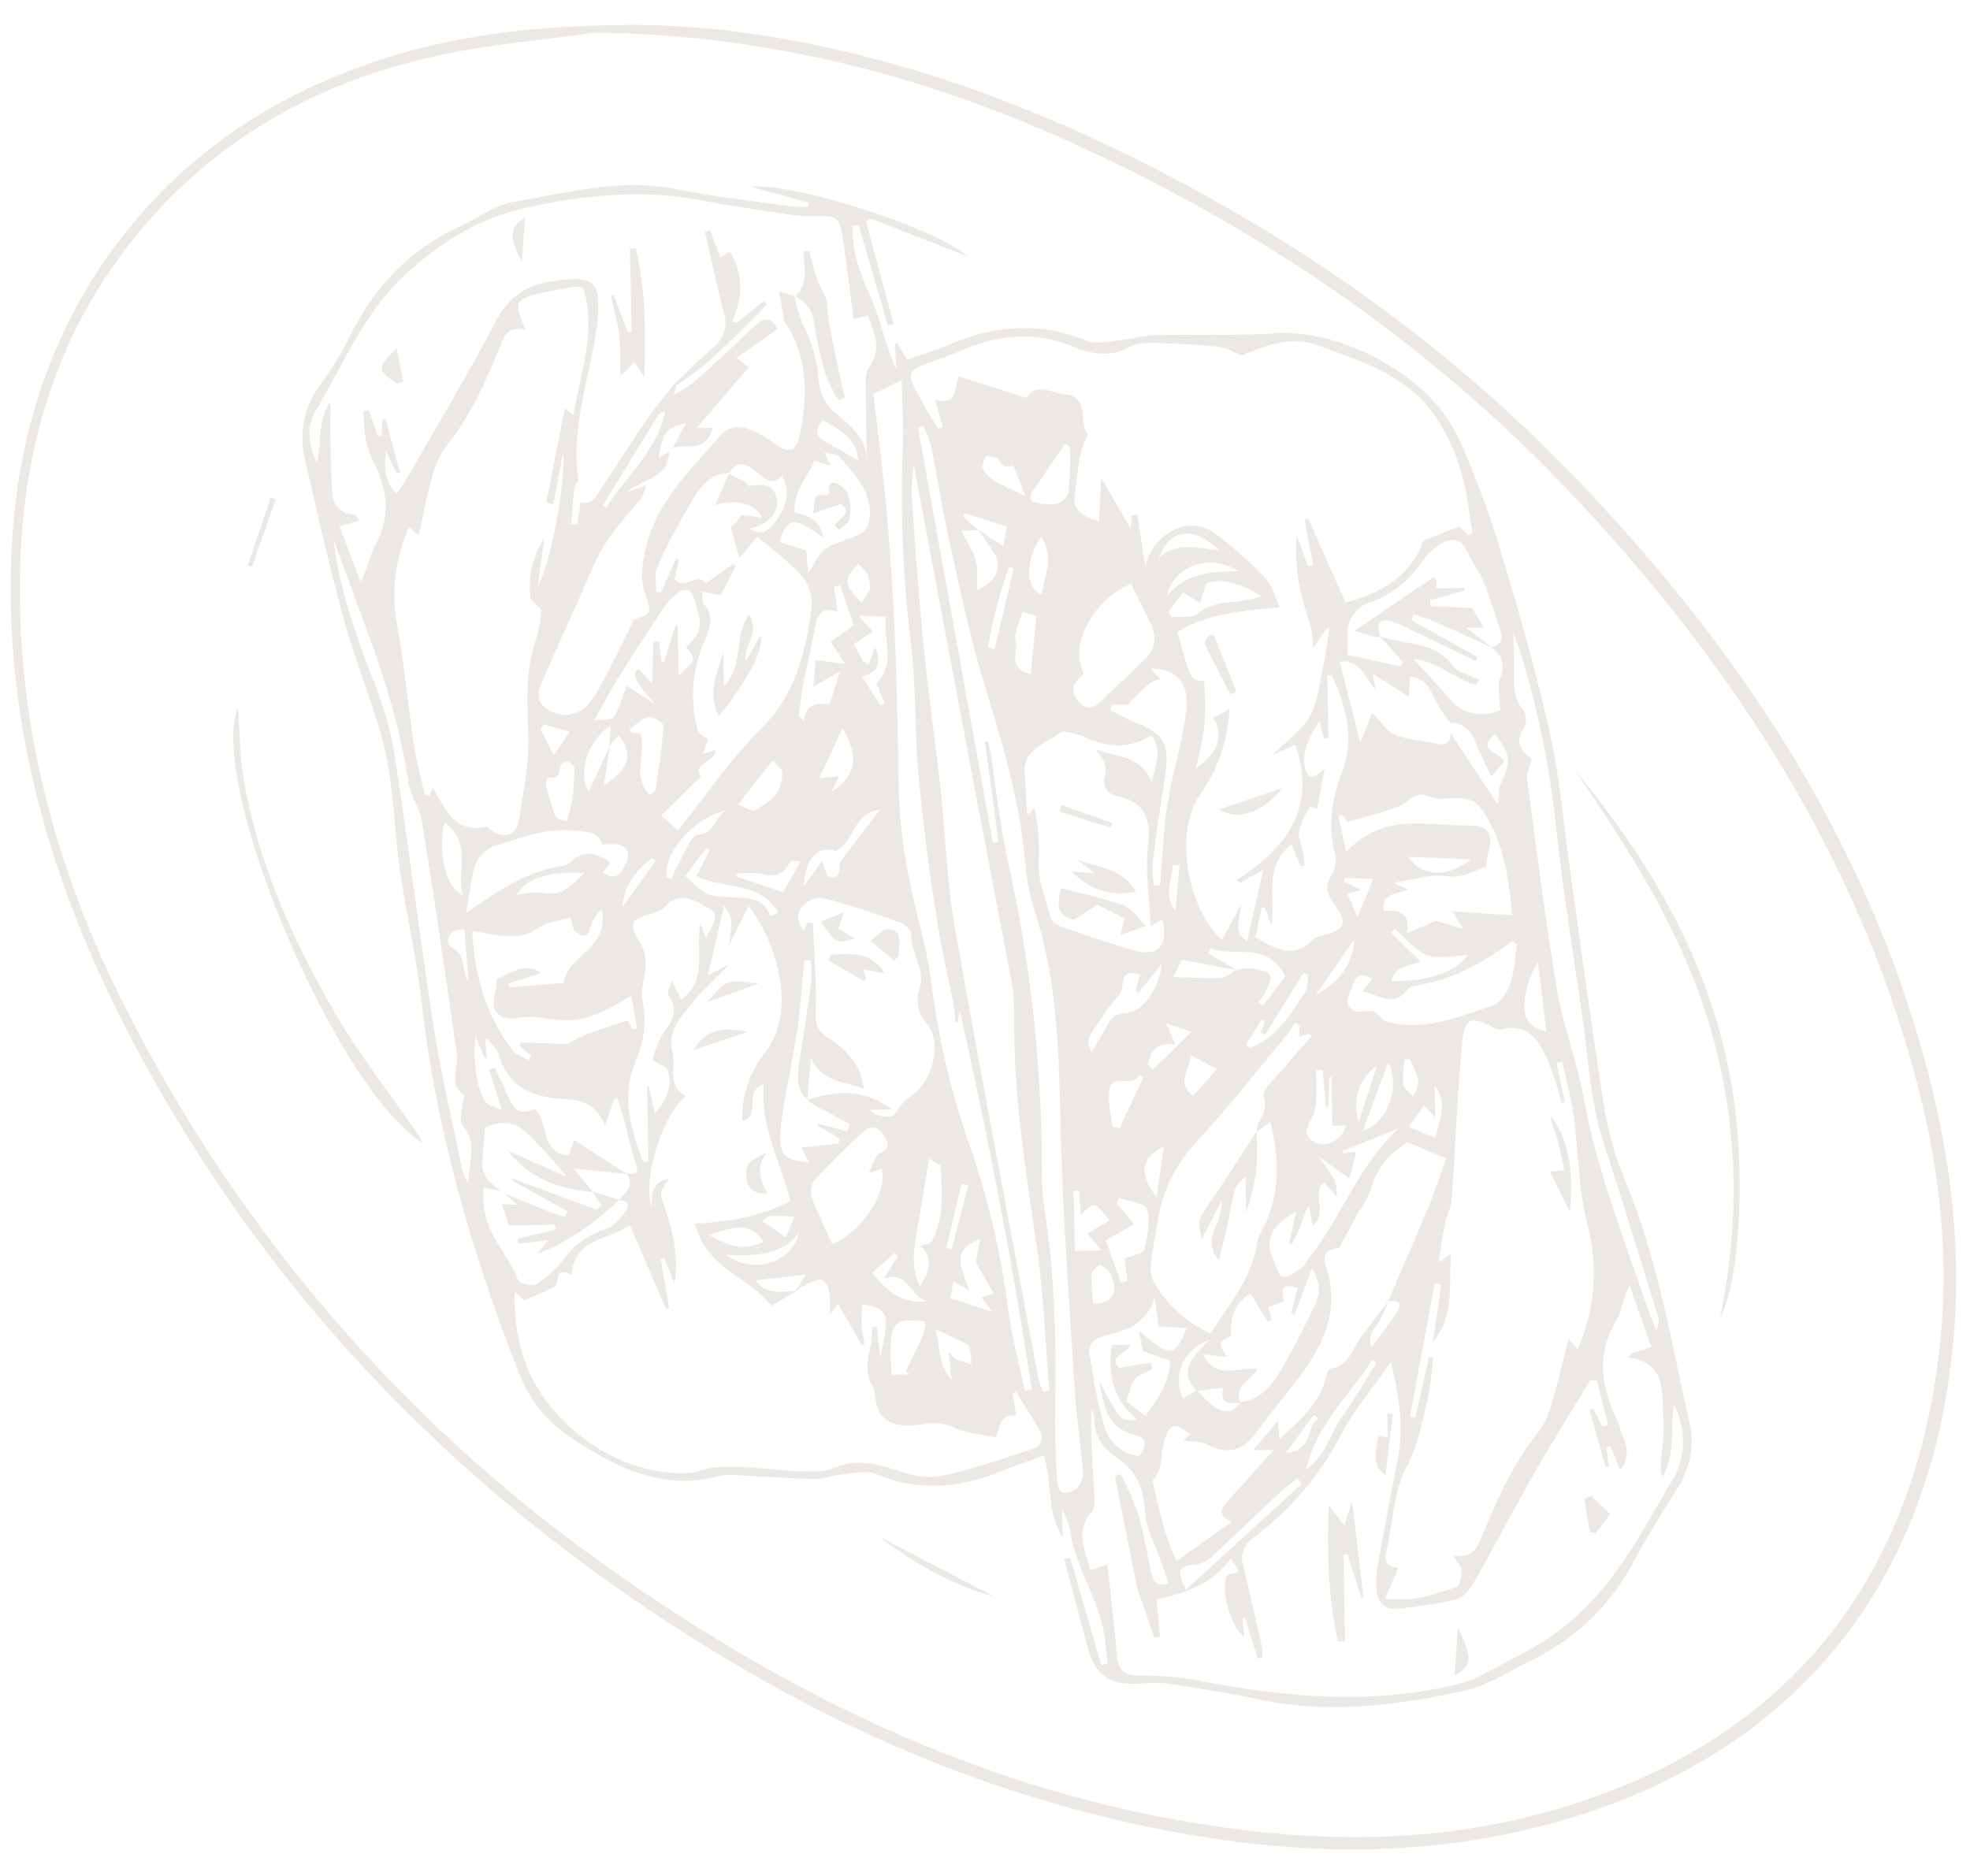 <svg width="524" height="499" viewBox="0 0 524 499" fill="none" xmlns="http://www.w3.org/2000/svg">
<g clip-path="url(#clip0_786_137)">
<path d="M168.668 6.62C206.331 6.755 248.959 17.579 289.685 36.349C338.486 58.86 382.269 88.737 419.513 127.606C459.271 169.089 491.274 215.603 508.718 271.034C517.592 299.172 522.354 327.906 519.494 357.53C512.659 429.243 469.083 472.571 404.205 487.177C366.13 495.721 328.218 492.062 290.727 482.569C241.569 470.089 197.519 446.926 156.872 417.156C105.47 379.515 64.452 332.61 34.846 276.133C15.551 239.326 3.23 200.362 2.827 158.418C2.514 126.801 9.262 96.829 27.228 70.248C46.263 42.217 72.75 24.433 105.081 14.691C123.344 9.293 142.134 6.775 168.668 6.62ZM158.315 8.688C144.414 10.641 130.345 11.761 116.677 14.729C89.794 20.564 65.642 32.311 45.96 51.912C17.931 79.825 5.855 114.492 5.288 153.428C4.676 193.991 15.094 232.094 33.337 268.009C63.937 328.73 109.295 380.8 165.254 419.446C216.946 455.515 273.046 480.989 336.606 487.476C364.551 490.32 391.997 488.49 418.856 479.825C479.512 460.098 510.688 416.062 516.304 354.595C518.944 325.431 513.548 296.968 504.349 269.368C486.953 217.207 456.74 172.788 419.509 132.976C379.9 90.592 332.673 58.803 279.643 35.567C241.022 18.673 200.838 9.156 158.315 8.688Z" fill="#ECE9E4"/>
<path d="M284.634 414.358L292.891 442.858L294.606 442.597C294.419 440.776 294.217 438.969 294.045 437.132C293.036 426.504 286.281 417.764 284.653 407.361C284.296 405.294 283.567 403.308 282.502 401.5L282.644 408.935C278.337 402.507 280.016 394.809 277.665 387.188C273.736 388.631 270.183 389.825 266.74 391.229C255.583 395.822 244.482 396.946 232.977 392.1C230.354 390.994 226.782 392.005 223.683 392.277C221.268 392.505 218.883 393.509 216.493 393.448C209.491 393.292 202.481 392.757 195.475 392.418C194.155 392.285 192.823 392.352 191.523 392.615C175.991 396.836 163.249 390.112 151.119 381.946C145.127 377.788 140.542 371.907 137.97 365.084C125.369 333.001 115.871 300.099 112.022 265.75C110.738 254.26 108.028 243.01 106.378 231.481C104.87 220.969 104.817 210.216 102.459 199.856C99.819 188.27 94.891 177.184 91.721 165.715C87.748 151.279 84.411 136.649 81.09 122.049C80.27 118.609 80.235 115.027 80.988 111.571C81.742 108.115 83.264 104.873 85.442 102.086C88.336 98.1 90.882 93.874 93.053 89.453C99.514 76.385 108.879 66.335 122.29 60.269C127.118 58.078 131.675 54.493 136.711 53.667C151.016 51.326 165.226 47.237 180.075 50.347C189.73 52.353 199.579 53.367 209.344 54.763C211.16 55.033 213 55.013 214.844 55.13L215.109 53.862L199.37 49.599C211.938 48.782 247.93 60.265 257.547 68.265C248.86 64.881 240.173 61.498 231.486 58.114L230.329 58.896L237.695 86.136L236.183 86.59L228.369 59.831L226.852 60.058L226.914 63.327C227.284 71.564 231.904 78.443 234.178 86.005C235.249 90.223 236.677 94.343 238.445 98.32L238.01 91.453L238.629 91.213L241.332 95.725C245.11 94.36 249.042 93.099 252.847 91.521C264.743 86.564 276.577 85.532 288.846 90.577C291.637 91.725 295.392 90.741 298.672 90.389C301.634 90.135 304.568 89.197 307.519 89.126C318.166 88.923 328.735 89.391 339.281 88.658C356.634 87.43 380.152 99.85 387.813 116.239C392.693 127.125 396.801 138.341 400.108 149.803C404.75 165.047 409 180.451 412.46 195.991C414.924 207.079 415.795 218.501 417.395 229.772C420.42 251.192 423.248 272.646 426.607 294.014C427.661 300.764 429.508 307.366 432.109 313.683C440.909 334.72 444.561 357.086 449.499 379.109C450.878 385.167 449.286 391.099 445.829 396.504C441.838 402.664 438.003 409.08 434.445 415.567C428.571 426.767 419.284 435.809 407.928 441.382C401.791 444.344 395.889 448.411 389.342 449.813C371.324 453.701 353.079 456.056 334.606 452.042C326.63 450.308 318.543 449.093 310.47 447.847C308.026 447.592 305.562 447.603 303.121 447.881C295.325 448.425 291.332 445.687 289.35 438.286L283.06 414.799L284.634 414.358ZM318.36 369.97C312.946 364.566 317.593 360.858 321.556 356.417C314.519 359.243 311.873 365.728 314.64 372.018L318.434 369.862C319.727 371.419 321.182 372.834 322.775 374.084C325.255 375.664 328.009 376.463 329.906 373.02C334.978 372.482 338.013 368.88 340.331 365.11C343.804 359.24 346.97 353.194 349.815 346.996C351.133 344.278 351.38 341.292 348.963 337.399L344.327 349.655L343.438 349.307L345.167 342.627C340.312 340.94 341.036 343.801 341.507 346.165L337.292 347.766L338.328 351.063L337.214 351.647L332.642 344.128C331.117 344.948 329.836 346.158 328.931 347.634C328.026 349.11 327.529 350.8 327.492 352.531C327.513 353.641 327.55 355.573 327.066 355.719C322.692 356.958 325.427 359.157 326.343 360.935L319.926 360.311C323.651 367.39 329.406 363.523 334.348 364.159C333.191 367.33 327.949 368.525 329.954 373.171C326.917 373.488 324.208 373.463 325.404 369.121C322.778 369.444 320.561 369.73 318.345 370L318.36 369.97ZM162.098 198.599L162.463 193.01C156.271 197.037 153.573 205.621 156.604 210.553L162.231 198.429L160.59 208.941C167.252 204.768 168.62 200.711 164.52 195.541L162.098 198.599ZM260.272 141.027L266.865 145.298L267.862 140.107L256.595 136.549L256.169 137.333L260.18 141.029L255.617 141.116C257.198 144.235 258.856 146.606 259.591 149.254C260.229 151.554 259.807 154.163 259.858 156.855C264.575 155.244 266.641 151.067 264.719 147.635C263.366 145.334 261.744 143.251 260.272 141.027ZM329.102 258.087C324.276 257.175 319.451 256.278 314.351 255.326L312.125 259.886C316.403 260.018 320.593 260.333 324.774 260.147C326.189 260.12 327.563 258.755 328.948 257.999C330.229 257.682 331.548 257.55 332.866 257.605C334.622 257.891 337.123 258.208 337.754 259.368C338.385 260.527 337.056 262.682 336.327 264.338C335.868 265.165 335.316 265.936 334.682 266.636L335.932 267.57L341.869 259.715C336.937 250.044 328.386 254.861 321.946 252.276L321.394 253.64C323.999 255.122 326.568 256.62 329.103 258.133L329.102 258.087ZM243.47 330.235C242.864 334.369 242.652 338.434 244.762 342.182C246.913 338.444 248.639 334.807 244.74 331.413C245.768 331.059 247.349 330.998 247.762 330.29C251.248 323.972 250.553 317.05 250.21 310.242C250.201 309.755 248.823 309.31 247.128 308.216L243.47 330.235ZM193.931 125.954L194.051 125.846C189.486 125.826 186.656 129.029 184.618 132.307C180.97 138.285 177.698 144.484 174.823 150.868C173.96 152.725 174.587 155.269 174.523 157.491L175.803 157.588L179.846 148.582L180.614 148.948L179.433 154.066C182.098 157.362 185.372 151.915 187.747 155.17L194.862 150.076L195.679 150.639L191.687 158.32L186.74 157.41C186.872 158.792 186.607 160.014 187.104 160.567C190.121 163.978 188.898 166.876 187.297 170.724C184.077 178.149 183.473 186.446 185.585 194.258C185.863 195.272 187.397 195.912 188.371 196.73L186.923 200.59L190.387 199.536C190.146 202.856 183.868 203.189 186.474 206.607L175.867 216.924C177.648 218.518 178.607 219.382 180.342 220.961C187.58 211.91 194.043 202.158 202.198 194.109C211.443 184.973 214.258 173.786 215.842 161.906C216.168 158.921 215.343 155.923 213.537 153.523C210.037 149.483 205.563 146.298 201.494 142.755L196.642 148.43C195.793 145.404 195.016 142.955 194.466 140.44C194.457 139.984 195.387 139.297 195.955 138.723L199.398 140.559C202.254 142.71 204.434 141.33 206.094 138.987C208.597 135.425 210.702 131.674 208.034 126.598C205.046 129.53 203.374 127.204 201.32 125.601C198.879 123.7 196.181 121.865 193.931 125.954ZM157.752 317.159C147.08 316.069 141.167 313.231 134.867 305.989C140.514 308.513 145.61 310.819 150.812 313.108C147.7 309.227 144.362 305.533 140.817 302.042C137.172 298.37 133.906 297.9 129.06 299.908C128.763 303.489 128.324 306.767 128.295 310.053C128.388 311.449 128.907 312.783 129.783 313.873C130.817 314.947 131.974 315.895 133.23 316.698C131.81 316.466 130.375 316.235 128.559 315.935C128.583 317.212 128.601 318.125 128.617 318.976C128.43 327.528 134.976 333.305 137.823 340.567C138.191 341.488 141.508 342.292 142.545 341.649C145.249 340.01 147.641 337.904 149.609 335.43C152.42 331.375 156.501 328.371 161.208 326.889C163.342 326.27 165.26 323.906 166.637 321.903C167.703 320.361 166.583 319.09 164.504 319.357C166.244 317.271 168.995 315.484 166.635 312.198C170.265 312.677 169.653 310.863 168.832 308.521C167.685 305.014 166.931 301.393 165.965 297.822C165.442 295.9 164.827 293.995 164.243 292.074L163.337 292.426L160.929 299.438C158.776 294.217 155.383 292.638 150.402 292.399C142.315 292.02 135.24 289.645 132.694 280.567C132.254 279.054 130.737 277.714 129.722 276.304L129.061 276.758L129.469 281.404L128.921 281.415L126.453 275.651C126.095 279.557 126.267 283.494 126.965 287.354C127.342 289.405 128.091 291.37 129.175 293.153C129.694 294.01 131.235 294.254 133.477 295.352L130.123 284.586L131.633 284.01C133.015 287.026 134.439 289.934 135.744 292.921C137.16 296.18 139.368 296.259 142.236 295.018C146.008 298.171 143.398 306.541 151.175 307.412L152.756 303.306L166.819 312.301C162.337 311.854 157.855 311.392 152.595 310.868L157.752 317.159ZM385.777 192.271C384.177 190.273 382.776 188.124 381.592 185.855C380.363 182.837 378.845 180.66 375.087 179.895L374.751 185.423L365.091 179.142L366.013 183.612C363.046 180.398 361.93 175.354 356.343 175.993L361.823 197.686L364.985 189.549C367.328 191.938 368.87 194.616 371.185 195.515C374.621 196.97 378.578 197.002 382.276 197.829C384.798 198.404 385.846 197.517 385.86 195.068L398.393 213.98C398.741 211.463 398.554 209.626 399.258 208.259C402.017 202.898 401.833 200.437 397.626 195.285C392.351 199.508 398.935 200.067 400.108 202.554L396.67 206.59C395.084 203.197 393.619 200.563 392.638 197.829C391.358 194.522 389.536 192.321 385.777 192.271ZM396.729 172.136C399.324 171.737 399.728 169.782 399.113 167.877C397.779 163.339 396.28 158.957 394.554 154.609C393.579 152.163 391.866 150.097 390.77 147.654C388.723 143.221 386.532 142.426 382.43 145.196C380.858 146.256 379.5 147.603 378.428 149.166C374.883 154.614 369.554 158.662 363.354 160.618C362.314 161.1 361.381 161.788 360.613 162.639C359.845 163.49 359.257 164.487 358.883 165.571C358.064 168.081 358.53 171.008 358.423 174.174L372.496 177.267L373.16 176.144L367.049 169.294C373.712 171.601 381.754 170.429 386.618 177.348C387.479 178.579 389.541 178.981 391.061 179.743C391.875 180.138 392.719 180.472 393.563 180.836L392.523 182.179C386.694 180.511 382.037 175.656 375.944 175.331C379.269 178.933 382.527 182.217 385.486 185.797C387.047 187.79 389.251 189.18 391.722 189.732C394.193 190.284 396.779 189.963 399.04 188.824C398.982 185.783 398.103 182.757 399.062 180.351C400.617 176.534 399.282 174.354 396.729 172.136ZM334.227 301.097C334.258 297.948 337.641 295.8 336.133 291.721C335.508 290.03 339.504 286.531 341.571 284.012C343.92 281.154 346.44 278.444 348.898 275.659L348.232 275.018L345.643 275.721L345.585 272.68L344.401 272.003C343.871 273.015 343.269 273.987 342.6 274.912C334.596 284.51 326.934 294.452 318.404 303.558C312.648 309.651 308.943 317.391 307.809 325.694C307.252 329.249 306.422 332.794 306.095 336.374C305.908 338.014 306.198 339.672 306.931 341.15C310.415 347.128 315.682 351.868 321.995 354.705C326.946 347.005 332.827 340.261 334.326 331.076C334.434 330.145 334.7 329.24 335.112 328.399C340.622 318.909 340.417 308.919 337.888 298.396L334.214 301.189L334.227 301.097ZM369.229 346.063C372.683 338.088 376.214 330.156 379.546 322.138C381.408 317.645 382.932 312.947 384.683 308.213C380.756 306.554 377.504 305.201 374.313 303.847C369.58 306.98 366.137 310.757 364.705 316.29C363.891 318.404 362.815 320.407 361.502 322.253L356.193 331.937C352.81 332.458 351.552 333.547 352.73 337.068C355.715 345.955 353.542 354.135 348.904 361.478C344.577 368.345 338.955 374.354 334.242 380.984C330.611 386.088 326.535 386.987 321.067 384.277C319.33 383.382 317.066 383.532 314.807 383.164L316.649 381.608C312.464 378.417 311.25 378.547 309.811 382.879C308.99 385.359 309.074 388.126 308.437 390.663C307.983 391.863 307.342 392.984 306.538 393.985C307.677 398.709 308.58 402.966 309.831 407.125C310.613 409.863 311.82 412.472 312.893 415.296L327.636 404.839C323.324 402.943 325.112 400.932 326.87 398.967C330.595 394.804 334.32 390.657 338.79 385.704L333.254 385.81L339.893 378.078L340.334 382.876C345.835 377.676 350.96 373.547 352.682 366.472C352.908 365.6 353.367 364.116 353.853 364.061C359.287 363.365 359.827 358.152 362.535 354.952C364.898 351.986 367.076 348.903 369.38 346.015C368.692 347.834 367.887 349.607 366.97 351.323C365.701 353.386 363.466 355.071 364.866 358.3C367.313 354.952 369.633 352.124 371.568 349.045C373.221 346.367 371.582 345.775 369.231 346.17L369.229 346.063ZM349.274 172.34C349.236 170.333 348.994 168.334 348.552 166.376C346.114 159.045 344.118 151.691 344.949 142.594L347.979 150.704L349.297 150.375L346.995 138.159L347.978 137.867L357.9 160.296C367.91 157.763 375.454 152.782 378.661 143.808L388.175 140.022L390.442 142.397L391.679 141.871C390.658 136.202 390.242 130.323 388.45 124.897C386.773 119.304 384.179 114.028 380.773 109.285C373.238 99.541 361.727 95.957 350.618 91.91C343.156 89.208 336.437 91.937 330.265 94.61C327.934 93.665 326.146 92.452 324.255 92.26C318.797 91.695 313.283 91.404 307.788 91.265C305.367 91.205 302.535 91.107 300.563 92.224C295.279 95.2 290.391 94.243 285.346 92.164C275.868 88.284 266.415 88.889 257.039 92.703C254.577 93.693 252.132 94.744 249.623 95.613C240.72 98.733 240.689 98.719 245.367 107.072C246.706 109.45 248.15 111.749 249.548 114.08L250.724 113.465L248.701 106.324C254.929 108.152 253.69 103.034 255.065 100.118L273.068 105.86C275.466 101.509 280.014 104.663 283.291 104.904C290.026 105.415 286.789 112.839 289.367 115.573C288.551 117.325 287.873 119.139 287.34 120.996C286.7 124.157 286.442 127.372 286 130.544C285.251 135.121 286.379 136.849 292.334 138.728L292.904 127.127L300.77 140.667L301.052 137.072L302.573 137.043L304.598 150.694C306.666 141.817 316.116 137.074 322.684 141.573C327.721 145.215 332.386 149.345 336.613 153.902C338.429 155.784 339.08 158.799 340.38 161.558C326.371 162.6 318.284 164.625 313.208 168.159C316.615 180.887 316.615 180.887 320.289 181.228C320.549 185.115 320.587 189.015 320.405 192.907C319.832 196.802 319.042 200.661 318.038 204.467C323.883 200.568 325.709 195.788 322.679 190.886L327.019 188.674C326.622 196.843 323.906 204.729 319.19 211.412C312.363 221.276 315.525 241.082 325.009 250.104L330.241 240.375C328.864 248.007 328.864 248.007 331.71 250.432L336.018 231.337L329.997 234.782L328.874 234.119C342.405 225.557 350.294 214.713 344.514 198.061L338.165 201.072C342.259 197.085 346.045 194.548 348.169 191.01C350.292 187.471 350.743 183.173 351.624 179.11C352.506 175.047 352.993 171.098 353.602 167.086L352.86 167.267L349.274 172.34ZM211.768 343.479L205.118 347.424C199.432 339.683 187.564 337.323 184.919 325.509C194.207 324.998 202.52 323.653 210.291 319.459C207.49 308.986 202.137 299.566 203.157 288.397C197.504 290.376 202.753 296.741 197.425 298.226C197.214 291.815 199.246 285.531 203.173 280.457C207.779 274.62 208.504 267.944 207.535 260.996C206.41 253.769 203.537 246.926 199.166 241.061L196.086 247.083L193.888 251.505C194.876 244.261 194.876 244.261 192.576 240.974L188.288 259.476L193.862 256.541C190.781 260.143 187.094 263.104 184.18 266.688C181.266 270.272 177.358 274.423 178.877 279.87C179.956 283.789 177.223 288.907 182.432 291.561C176.038 296.991 170.887 313.38 173.35 321.258C173.285 317.836 173.218 314.294 178.042 313.563C175.237 317.236 175.403 317.173 176.788 321.192C179.042 327.69 180.584 334.353 179.41 341.449L176.742 334.746L175.743 335.054L178.032 348.153L177.104 348.17L167.549 325.871C161.892 330.024 152.883 329.192 152.007 339.096C147.307 336.797 148.822 341.24 147.505 342.391C144.924 343.52 142.344 344.664 139.432 345.937L136.923 343.627C136.763 347.547 137.062 351.472 137.815 355.322C140.862 375.494 162.499 393.046 183.139 391.832C183.706 391.853 184.273 391.796 184.825 391.663C190.354 389.565 196.042 390.217 201.694 390.566C205.487 390.813 209.316 391.318 213.046 391.399C215.831 391.453 218.94 391.698 221.385 390.647C226.698 388.356 231.578 388.932 236.875 390.611C240.948 391.963 245.618 393.487 249.591 392.772C258.445 391.082 267.057 387.876 275.678 385.126C276.198 384.712 276.604 384.173 276.859 383.559C277.113 382.944 277.207 382.276 277.133 381.615C275.065 377.7 272.56 374.006 270.206 370.248L269.331 370.63L270.31 376.528C265.843 376.081 265.915 379.836 264.898 382.396C262.944 382.022 261.31 381.749 259.691 381.415C257.819 381.197 255.987 380.72 254.247 379.998C251.568 378.606 248.481 378.212 245.538 378.886C238.986 380.03 234.878 378.45 233.389 374.554C232.653 372.667 232.973 370.288 232.012 368.587C228.865 363.141 232.53 358.249 231.929 353.058L233.253 353.033L234.154 361.23C236.741 349.24 236.369 348.061 229.318 346.978C229.263 348.865 229.085 350.694 229.18 352.502C229.275 354.311 229.7 355.839 229.96 357.492L229.157 357.69L222.863 346.812L220.744 349.788C220.834 347.759 220.77 345.727 220.552 343.707C220.362 342.467 219.743 341.332 218.802 340.501C218.231 340.086 216.751 340.662 215.77 341.091C214.262 341.774 212.909 342.666 211.495 343.53L214.332 339.065C209.579 339.612 205.313 340.088 200.94 340.598C203.865 344.786 208.023 343.353 211.768 343.479ZM211.291 78.714C211.765 81.119 212.452 83.478 213.343 85.763C215.883 90.64 217.404 95.983 217.811 101.466C218.078 104.461 219.423 107.257 221.597 109.334C225.959 113.069 230.54 116.313 230.574 122.853C230.446 116.132 230.324 109.731 230.308 103.312C230.273 101.473 230.123 99.179 231.087 97.852C234.569 92.964 232.766 88.541 230.822 83.939C229.52 84.284 228.43 84.578 227.082 84.923C226.159 78.02 225.307 71.617 224.439 65.199C223.285 57.342 223.225 57.389 215.573 57.474C213.67 57.485 211.77 57.343 209.889 57.05C202.259 55.872 194.464 54.849 186.827 53.352C170.44 50.15 154.116 51.921 138.302 55.675C126.683 58.421 116.296 65.099 107.43 73.375C96.651 83.406 91.267 97.153 83.848 109.463C81.37 113.571 82.09 118.623 84.321 123.144C85.495 117.645 84.532 111.808 87.831 106.862C87.98 108.38 87.973 109.909 87.811 111.426C87.933 117.858 87.95 124.307 88.315 130.719C88.521 134.305 90.317 136.765 94.383 136.916C94.687 136.91 94.96 137.68 95.524 138.491C93.738 138.997 92.285 139.435 90.273 140.021L95.956 154.804C97.807 151.346 98.2 147.992 99.716 145.271C103.615 138.322 103.364 131.512 100.128 124.562C98.927 122.186 97.982 119.691 97.308 117.116C96.912 114.528 96.715 111.913 96.718 109.294L98.1 109.176L100.545 116.112L101.5 115.911L101.722 111.617L102.559 111.601L106.434 125.704L105.42 125.997L102.703 119.964C102.129 124.174 102.141 128.037 105.415 131.367C106.63 129.609 107.685 128.281 108.523 126.744C116.269 113.242 124.323 99.9 131.532 86.119C134.997 79.512 139.054 75.998 146.807 74.831C159.142 72.968 159.748 75.193 158.854 86.603C158.858 86.785 158.755 86.97 158.728 87.153C156.822 100.529 151.835 113.523 153.834 127.387C153.939 128.115 152.874 128.927 152.783 129.765C152.403 132.982 152.191 136.21 151.918 139.44L153.531 139.486L154.425 133.673C155.099 133.823 155.8 133.799 156.462 133.602C157.124 133.406 157.724 133.044 158.208 132.552C162.765 125.787 167.076 118.845 171.68 112.11C174.108 108.55 176.937 105.272 179.58 101.875C179.733 102.012 179.878 102.156 180.015 102.308L179.169 105.032C182.125 103.527 184.846 101.6 187.246 99.311C191.868 95.1 196.396 90.801 200.971 86.531C203.095 84.574 205.044 83.867 206.773 87.576L195.857 95.222C197.215 96.246 197.987 96.84 199.176 97.715L185.287 113.889L189.637 113.807C189.303 114.634 189.13 115.155 188.896 115.646C186.823 120.249 182.198 117.857 178.953 119.258L182.46 112.468C176.773 114.28 176.418 114.804 175.184 121.9L178.025 120.066C177.907 127.446 170.556 127.373 166.759 130.929C168.134 130.431 169.525 129.948 171.837 129.128C171.585 130.322 171.171 131.476 170.609 132.559C165.741 138.219 160.733 143.714 157.733 150.753C153.203 161.38 148.289 171.847 143.714 182.461C143.408 183.185 143.257 183.965 143.272 184.751C143.287 185.536 143.467 186.31 143.801 187.022C144.551 187.97 145.501 188.742 146.582 189.283C147.663 189.825 148.85 190.123 150.059 190.156C151.268 190.19 152.47 189.958 153.58 189.477C154.689 188.997 155.68 188.279 156.482 187.374C158.019 185.484 159.323 183.416 160.367 181.216C161.926 178.402 163.302 175.532 164.769 172.659C165.971 170.264 167.112 167.838 168.59 164.799C173.13 163.45 173.472 163.063 171.677 158.26C170.186 154.273 170.799 150.504 171.621 146.549C174.412 133.323 184.108 124.666 192.324 115.064C193.098 114.435 194.005 113.992 194.977 113.768C195.948 113.544 196.958 113.545 197.929 113.77C200.603 114.525 203.103 115.795 205.289 117.509C209.844 120.966 211.872 120.426 212.922 114.808C214.827 104.611 214.866 94.632 208.683 85.578C208.492 85.095 208.389 84.582 208.38 84.062L207.222 77.574L211.398 78.727L211.291 78.714ZM424.746 367.305L422.993 367.125C418.11 375.219 413.074 383.21 408.391 391.421C402.825 401.141 397.658 411.08 392.107 420.83C391.047 422.69 389.295 424.975 387.463 425.481C382.288 426.634 377.043 427.445 371.761 427.91C368.284 428.311 366.374 426.294 366.128 422.952C365.966 420.867 366.064 418.77 366.42 416.71C368.098 407.369 369.823 398.042 371.7 388.743C373.409 380.223 372.34 371.999 369.949 362.325C364.987 369.447 360.119 375.091 356.742 381.544C351.167 392.382 343.178 401.797 333.392 409.064C332.178 409.825 331.251 410.968 330.759 412.313C330.267 413.658 330.236 415.129 330.673 416.493C332.328 423.489 333.983 430.531 335.532 437.559C335.717 438.664 335.825 439.78 335.855 440.899L334.521 441.198L331.132 430.205L330.482 430.46L330.976 435.592C327.285 432.757 324.646 422.814 326.24 419.422C326.313 419.268 326.418 419.13 326.546 419.018C326.675 418.906 326.825 418.821 326.988 418.769C331.648 418.178 328.015 416.757 327.455 414.531C322.189 421.629 315.065 423.894 307.639 425.435L308.573 435.35L307.058 435.698L302.501 422.521L296.546 392.684L298.057 392.123C299.84 395.467 301.381 398.935 302.667 402.5C304.194 407.582 305.041 412.859 306.144 418.056C306.611 420.191 307.105 422.205 310.861 421.251C310.025 418.894 309.253 416.719 308.465 414.482C307.078 410.371 304.733 406.294 304.547 402.13C304.255 395.595 301.929 390.878 296.566 387.345C294.83 386.326 293.407 384.852 292.45 383.081C291.494 381.311 291.041 379.312 291.141 377.302C291.011 376.474 290.733 375.675 290.32 374.945C290.029 382.069 290.587 388.995 290.978 395.939C291.109 397.99 291.511 400.75 290.425 402.034C285.854 407.323 288.597 412.336 290.038 417.708L294.575 416.222C295.482 424.678 296.408 432.57 297.122 440.511C297.466 444.17 298.881 445.771 302.867 445.741C308.16 445.673 313.447 446.113 318.656 447.052C341.183 451.4 363.699 453.602 386.377 448.333C388.764 447.873 391.081 447.109 393.272 446.057C400.803 442.005 408.677 438.387 415.427 433.269C421.19 428.662 426.258 423.248 430.474 417.194C435.693 410.006 439.863 402.032 444.464 394.385C446.425 391.312 447.529 387.771 447.66 384.128C447.791 380.486 446.946 376.875 445.211 373.669C444.317 380.226 445.647 386.97 442.185 392.938C441.818 391.971 441.669 390.935 441.747 389.904C441.999 385.549 442.843 381.152 442.442 376.855C441.848 370.478 443.432 362.568 433.118 361.092L433.86 360.074L439.29 358.358L433.423 341.92C431.557 345.424 431.426 348.94 429.833 351.571C424.344 360.589 426.076 369.211 430.183 377.955C430.754 379.161 430.962 380.526 431.518 381.717C432.994 384.929 433.387 388.01 430.919 391.053L428.363 384.637L427.303 384.946L427.966 390.151L427.071 390.335L422.809 375.054L423.808 374.791L426.259 379.627L427.693 379.052L424.746 367.305ZM416.229 293.208L415.365 293.407C414.419 289.599 413.224 285.856 411.789 282.204C409.377 277.002 406.51 271.854 399.123 273.896C398.581 273.918 398.046 273.769 397.594 273.469C391.155 270.169 389.52 270.581 388.866 277.773C387.605 291.487 387.123 305.322 386.137 319.077C385.967 321.316 384.699 323.469 384.316 325.713C383.674 328.767 383.291 331.817 382.636 335.799L385.912 333.622C385.369 341.847 386.925 350.046 381.153 356.986L383.358 341.733L381.603 341.477L375.02 376.907L376.44 377.184L380.104 361.021L381.188 361.229C380.914 364.965 380.421 368.682 379.711 372.361C378.199 378.474 377.203 384.455 374.059 390.387C370.564 396.994 370.479 405.361 368.706 412.925C367.918 416.301 370.091 416.899 371.922 417.168L368.424 425.251C375.825 426.372 381.652 423.949 387.493 422.226C388.31 421.997 388.761 419.327 388.732 417.791C388.711 416.696 387.596 415.637 386.509 413.742C391.978 414.839 393.023 411.412 394.42 408.054C398.421 398.395 402.698 388.913 409.419 380.678C411.027 378.359 412.18 375.756 412.819 373.008C414.421 367.654 415.656 362.185 417.291 356.191L419.642 358.96C424.291 348.407 425.188 336.581 422.184 325.448C419.803 316.26 419.89 306.463 418.598 296.965C417.927 292.065 416.572 287.269 415.537 282.421L414.021 282.754L416.229 293.208ZM139.857 87.816C135.269 86.611 134.208 89.201 133.089 91.961C129.311 101.311 125.255 110.469 118.879 118.455C117.078 120.914 115.767 123.696 115.018 126.651C113.591 131.622 112.639 136.735 111.348 142.449L108.84 140.184C105.029 148.504 103.934 157.811 105.71 166.787C107.596 177.155 108.542 187.694 110.095 198.129C110.758 202.558 111.967 206.916 112.917 211.293L114.203 211.664L115.184 209.638C118.454 215.173 120.816 221.775 129.287 219.941C129.637 219.934 130.164 220.441 130.566 220.768C133.441 223.102 137.337 222.343 137.908 218.788C139.275 210.685 140.868 202.441 140.486 194.326C140.158 185.92 139.851 177.788 142.665 169.734C143.407 167.384 143.831 164.946 143.927 162.485C143.914 161.816 142.62 160.988 141.146 159.495C140.319 153.741 141.643 147.883 144.865 143.043L143.01 155.885C146.436 150.436 150.573 127.936 149.787 120.254L147.19 134.115L145.297 133.741L150.249 108.564L152.552 110.421C154.432 98.871 158.732 88.156 155.148 76.543C154.331 76.339 153.488 76.258 152.648 76.301C149.614 76.8 146.674 77.404 143.718 77.993C136.977 79.596 136.552 80.456 139.857 87.816ZM243.052 123.711C242.673 126.268 242.473 128.849 242.453 131.434C243.424 144.862 244.335 158.306 245.67 171.697C246.915 184.344 248.767 196.918 250.149 209.547C251.531 222.176 251.843 234.598 254.01 246.877C261.09 287.066 268.793 327.213 276.296 367.257C276.608 368.309 277.04 369.322 277.586 370.275L279.101 369.926C278.039 357.276 277.644 344.537 275.807 331.962C272.75 311.288 269.482 290.679 269.752 269.713C269.78 266.657 269.508 263.605 268.939 260.602C265.888 244.187 262.685 227.805 259.573 211.391C254.124 182.564 248.689 153.66 243.052 123.711ZM261.936 197.276L262.816 197.153C263.05 198.228 263.329 199.287 263.501 200.364C264.957 209.706 265.914 219.164 267.946 228.389C274.039 255.45 277.118 283.102 277.124 310.839C277.064 314.259 277.271 317.678 277.745 321.065C280.615 339.156 281.022 357.341 280.655 375.601C280.542 381.687 280.886 387.765 281.139 393.845C281.161 395 282.02 396.961 282.722 397.07C283.429 397.143 284.144 397.066 284.819 396.843C285.494 396.62 286.114 396.257 286.639 395.778C287.63 394.593 288.144 393.081 288.079 391.537C287.483 384.171 286.278 376.832 285.848 369.448C284.452 347.297 282.798 325.136 282.193 302.955C281.642 282.811 281.731 262.716 275.471 243.213C273.964 238.504 272.993 233.639 272.578 228.712C271.185 212.295 266.309 196.782 261.568 181.144C257.721 168.471 255.083 155.409 252.189 142.489C250.52 134.718 249.319 126.816 247.756 119.012C247.205 117.061 246.487 115.161 245.608 113.334L244.188 113.848L264.093 224.234L265.61 224.007L261.936 197.276ZM306.056 246.449C305.714 238.85 304.529 231.754 305.358 224.954C306.239 217.682 304.513 213.379 297.194 211.785C296.618 211.724 296.062 211.538 295.565 211.239C295.068 210.939 294.644 210.535 294.321 210.053C293.998 209.572 293.785 209.025 293.697 208.453C293.609 207.88 293.648 207.294 293.812 206.738C294.724 203.496 293.302 201.546 291.281 199.288C296.8 201.464 303.651 200.832 306.346 208.127C307.131 203.838 309.446 199.93 306.304 195.564C300.442 199.341 294.513 198.831 288.543 196.13C287.512 195.653 286.434 195.286 285.326 195.035C284.227 194.813 282.665 194.31 282.036 194.824C278.2 197.94 272.044 199.122 272.555 205.957C272.802 209.314 272.942 212.688 273.173 216.06C273.178 216.273 273.653 216.462 273.838 216.595L275.082 214.807C276.166 219.4 276.574 224.127 276.293 228.839C275.956 234.351 278.271 239.22 279.479 244.339C279.71 245.292 281.386 246.188 282.565 246.607C289.014 248.827 295.448 251.123 302.01 252.914C308.128 254.593 310.925 251.224 309.186 244.61L306.056 246.449ZM239.837 101.108L232.301 104.872C233.242 112.748 234.222 120.274 235.02 127.819C237.958 155.036 238.691 182.356 239.044 209.698C239.23 217.098 240.027 224.47 241.427 231.739C243.133 241.441 246.357 250.917 247.623 260.658C249.365 274.976 252.586 289.076 257.234 302.731C262.491 317.417 266.153 332.625 268.156 348.094C269.057 355.454 271.081 362.671 272.589 369.959L274.438 369.559C269.355 335.933 262.861 302.547 255.41 269.286C255.061 269.928 254.856 270.638 254.811 271.366C254.816 271.558 254.773 271.747 254.684 271.916C254.686 271.992 254.411 271.922 254.106 271.927C254.015 267.138 252.635 262.586 251.695 257.979C248.344 241.828 246.297 225.409 244.555 209.015C243.222 196.567 243.803 183.931 242.319 171.517C240.192 154.176 239.452 136.693 240.106 119.234C240.365 113.662 239.967 107.95 239.838 101.169L239.837 101.108ZM214.829 245.326L216.249 245.573C216.548 253.294 217.243 261.039 216.964 268.741C216.838 272.5 217.423 274.497 220.853 276.394C223.62 278.238 225.972 280.638 227.758 283.442C228.93 285.062 229.142 287.37 229.901 289.683C224.856 287.65 218.594 288.027 215.683 281.405L214.71 292.634C222.951 289.907 229.979 289.788 237.354 295.139L231.27 295.255C232.089 296.121 233.168 296.699 234.344 296.9C235.354 297.03 236.373 297.077 237.39 297.039C239.131 294.968 240.098 293.003 241.663 292.06C247.921 288.306 251 277.386 246.349 272.075C245.299 270.897 244.579 269.462 244.261 267.917C243.944 266.371 244.039 264.769 244.538 263.272C246.349 257.701 242.145 253.476 242.353 248.407C242.333 247.388 240.568 245.764 239.251 245.318C232.465 242.937 225.634 240.633 218.692 238.834C217.163 238.452 214.601 239.748 213.409 241.094C211.83 242.874 211.862 245.352 213.839 247.657L214.829 245.326ZM407.398 201.822C406.864 204.129 405.951 205.744 406.207 207.214C408.726 226.028 411.048 244.875 414.189 263.586C415.896 273.303 419.573 282.649 421.31 292.351C424.511 310.238 431.1 327.043 436.857 344.091C437.985 347.37 439.294 350.585 440.512 353.832C440.848 353.317 441.069 352.736 441.16 352.128C441.251 351.52 441.209 350.899 441.038 350.308C437.599 339.072 434.083 327.853 430.628 316.632C428.488 309.737 425.896 303.033 424.422 295.942C422.748 287.973 422.197 279.77 421.053 271.669C418.677 254.754 415.845 237.878 414 220.908C412.388 204.835 409.18 188.963 404.425 173.526C403.89 171.817 403.189 170.157 402.547 168.436C402.601 171.248 402.65 173.849 402.7 176.433C402.871 180.659 401.813 185.029 405.171 188.768C405.604 189.483 405.854 190.294 405.899 191.129C405.944 191.964 405.783 192.797 405.43 193.555C402.749 197.408 404.514 199.778 407.398 201.822ZM333.942 249.371C339.493 252.398 344.282 255.41 349.29 249.9C350.229 249.248 351.313 248.836 352.447 248.699C357.774 247.168 358.475 245.618 355.114 240.89C353.206 238.174 351.977 235.976 354.304 232.722C355.298 230.912 355.557 228.788 355.028 226.792C353.154 219.465 354.21 212.6 356.908 205.658C360.462 196.556 358.093 187.976 354.237 179.668L353.035 179.691L353.353 196.356L352.168 196.47L350.938 191.824C347.302 197.46 346.363 200.87 347.127 204.217C347.808 207.246 349.261 207.614 352.335 204.422L350.319 215.23C349.678 214.965 349.023 214.733 348.358 214.537C346.895 217.607 344.471 220.559 346.022 224.514C346.542 226.397 346.87 228.327 346.999 230.276L345.997 230.401L343.484 224.669C335.78 230.824 339.556 238.951 338.142 246.203L336.532 241.533L335.573 241.552L333.942 249.371ZM88.677 143.337C90.167 156.025 94.259 167.979 98.822 179.832C101.476 186.129 103.457 192.689 104.733 199.402C108.545 223.789 111.507 248.298 115.258 272.67C117.303 285.758 120.394 298.689 123.076 311.674C123.444 312.731 123.933 313.743 124.533 314.688C124.691 309.377 127.084 303.992 123.039 299.339C122.137 298.291 122.804 295.799 122.937 293.971C122.92 293.104 123.866 291.641 123.681 291.508C118.874 288.39 122.21 283.779 121.498 279.944C120.92 276.776 120.57 273.573 120.099 270.388C117.518 253.127 115.074 235.848 112.266 218.622C111.662 214.907 109.087 211.488 108.559 207.771C105.362 185.29 96.173 164.58 88.677 143.337ZM174.181 296.159C177.581 292.535 178.745 288.923 177.648 284.883C177.37 283.854 175.548 283.234 173.621 281.917C174.077 279.737 174.852 277.637 175.921 275.683C178.38 272.168 180.954 269.092 177.765 264.65C177.328 264.05 178.271 262.465 178.698 260.891L181.243 265.907C188.385 260.615 184.952 252.923 186.263 245.825L187.857 249.673C188.761 246.796 192.307 243.626 188.434 241.57C184.944 239.705 180.731 236.606 176.761 241.458C175.893 242.176 174.853 242.657 173.744 242.854C167.285 244.878 167.115 245.535 170.541 251.22C171.412 252.922 171.816 254.825 171.711 256.734C171.647 259.778 170.309 263.028 170.882 265.952C171.995 271.358 171.406 276.975 169.195 282.032C165.098 291.404 167.671 300.314 171.125 309.071L172.494 309.044L172.112 289.004L172.551 288.889L174.181 296.159ZM138.266 278.332L138.475 277.324C142.677 277.457 146.864 277.605 151.021 277.739C152.436 276.837 153.917 276.041 155.449 275.358C159.196 273.948 163.008 272.765 166.985 271.442L168.309 273.896L169.444 273.54L167.895 264.914C156.296 271.873 152.743 272.291 143.124 270.573C141.057 270.421 138.979 270.527 136.937 270.888C132.379 271.234 130.462 268.852 131.655 264.387C131.905 263.059 132.058 261.714 132.111 260.363C135.939 259.195 139.265 255.664 143.951 258.875C140.926 259.83 138.022 260.722 135.178 261.613L135.503 262.687L149.859 261.485C150.252 260.015 150.855 258.61 151.652 257.314C153.452 255.196 155.794 253.524 157.625 251.39C158.78 250.115 159.598 248.573 160.008 246.903C160.417 245.232 160.403 243.487 159.969 241.823C158.604 243.227 157.593 244.935 157.021 246.807C156.208 249.667 154.572 249.257 153.053 247.796C152.278 247.05 152.234 245.545 151.733 244.018C148.709 245.004 145.336 245.296 143.009 246.953C139.676 249.313 136.344 249.315 132.744 248.852C130.517 248.559 128.317 248.099 125.615 247.618C126.19 259.442 129.27 270.167 136.386 279.508C137.292 280.708 139.127 281.205 140.542 282.015L141.295 280.799L138.266 278.332ZM402.195 243.447C401.511 235.444 400.56 227.856 397.198 220.726C393.347 212.646 391.868 211.701 383.241 212.534C381.281 212.708 379.105 211.092 377.226 211.478C375.346 211.863 373.908 213.838 372.049 214.497C367.758 216.099 363.336 217.218 358.434 218.711L356.964 216.609L356.015 217.084L358.052 226.612C364.795 219.502 372.356 218.643 380.355 219.191C384.271 219.466 388.198 219.528 392.126 219.666C395.613 219.782 397.199 222.399 396.049 225.889C395.682 227.393 395.431 228.924 395.299 230.466C392.158 231.743 389 233.72 384.484 233.06C380.318 232.455 375.815 234.077 370.686 234.844L374.494 236.612C371.631 238.097 367.445 237.233 367.998 242.273C371.513 242.297 375.39 242.132 374.198 248.239L382.017 244.957C384.037 245.557 386.18 246.216 389.317 247.16C388.393 245.778 388.096 245.358 387.829 244.922C387.562 244.486 387.2 243.854 386.382 242.44C391.897 242.821 396.574 243.113 402.195 243.447ZM403.483 251.119L402.146 250.414C394.735 256.016 386.77 260.396 377.55 262.047C376.442 262.236 374.939 262.401 374.405 263.142C370.64 268.355 366.901 264.593 362.38 263.705L364.951 260.447C361.711 258.151 360.56 259.998 359.692 262.357C358.824 264.716 357.09 267.152 360.104 268.844C361.304 269.521 363.24 268.906 364.837 268.876C366.365 269.196 367.365 271.368 368.911 271.84C378.805 274.451 387.921 270.535 397.009 267.533C399.065 266.855 400.972 263.913 401.765 261.601C402.904 258.264 402.956 254.612 403.483 251.119ZM300.867 155.344C290.867 159.154 284.188 171.998 288.245 178.902C288.114 179.253 287.919 179.576 287.67 179.856C284.823 182.161 284.887 184.731 287.321 187.133C289.756 189.536 291.893 187.488 293.611 185.827C297.215 182.473 300.678 178.954 304.296 175.6C305.709 174.443 306.658 172.816 306.97 171.017C307.283 169.218 306.937 167.367 305.996 165.802C304.364 162.396 302.687 159.036 300.867 155.344ZM315.608 353.321C313.186 353.169 311.038 353.027 308.189 352.853L307.128 345.086C305.119 352.243 299.446 353.993 293.812 355.378C290.783 356.121 289.291 357.685 289.831 360.474C290.993 367.175 291.9 374.018 294.06 380.411C294.774 382.279 295.986 383.917 297.566 385.144C299.145 386.372 301.031 387.143 303.018 387.374C304.932 384.782 305.438 382.613 301.784 381.693C294.139 379.74 293.578 373.438 292.384 367.468C298.08 378.129 298.08 378.129 302.408 377.681C296.22 372.353 294.481 365.755 295.745 357.821L300.719 357.726C299.868 360.176 294.595 360.535 297.686 363.868L305.999 362.524L306.518 364.217C304.937 365.084 302.939 365.609 301.868 366.892C300.796 368.175 300.412 370.342 299.577 372.837L304.655 376.619C308.203 371.988 311.089 367.705 311.238 361.967L303.915 359.369L303.008 354.047C311.391 361.219 312.532 361.167 315.608 353.321ZM123.957 242.889C132.802 236.728 140.481 231.638 149.905 230.318C150.655 230.183 151.344 229.819 151.878 229.276C155.508 225.693 158.851 227.09 162.397 229.486L160.317 232.112C162.705 233.694 164.437 233.555 165.746 231.157C166.908 229.066 168.081 226.732 165.63 225.075C164.443 224.245 162.352 224.742 160.128 224.601C159.193 221.045 155.819 221.246 152.328 220.932C144.859 220.253 138.126 223.028 131.303 225.135C130.197 225.592 129.193 226.267 128.352 227.119C127.511 227.971 126.849 228.983 126.407 230.096C125.184 233.785 124.91 237.76 123.959 242.965L123.957 242.889ZM231.057 312.067C231.875 310.271 232.341 309.137 232.929 308.061C233.193 307.454 233.641 306.946 234.21 306.607C237.034 305.519 236.057 303.727 235.066 302.027C233.777 299.861 231.724 299.125 229.825 300.864C225.234 305.089 220.767 309.464 216.564 314.061C216.118 314.769 215.836 315.568 215.739 316.399C215.641 317.23 215.731 318.072 216.001 318.864C217.602 323.031 219.58 327.009 221.406 331.021C229.601 327.457 236.259 316.729 234.476 310.998L231.057 312.067ZM218.922 143.016C211.205 137.338 209.473 137.447 207.304 144.211C209.738 144.971 212.172 145.731 214.468 146.463L214.949 152.538C216.873 149.687 217.768 147.161 219.572 146.001C222.277 144.246 225.704 143.617 228.628 142.162C229.232 141.823 229.763 141.367 230.189 140.821C230.615 140.275 230.927 139.65 231.109 138.982C232.592 131.348 227.57 126.531 223.244 121.502C222.591 120.739 220.934 120.846 219.298 120.452L220.978 123.964C219.064 123.316 217.701 122.855 216.599 122.526C214.784 127.124 210.775 130.729 211.429 136.314C214.976 137.175 218.515 138.461 218.923 143.093L218.922 143.016ZM295.848 187.427L295.295 188.746C297.193 189.943 299.176 190.998 301.229 191.903C309.671 194.967 311.292 197.796 309.838 206.95C308.657 214.441 307.552 221.946 306.6 229.463C306.521 231.495 306.626 233.529 306.914 235.541L308.571 235.51C308.998 229.935 309.317 224.346 309.865 218.753C310.185 215.583 310.764 212.424 311.39 209.309C312.781 202.483 314.798 195.737 315.565 188.862C316.332 181.987 313.102 177.775 306.12 177.877L308.746 180.732C306.707 180.771 304.444 182.564 299.957 187.471L295.848 187.427ZM357.193 306.136L357.297 306.818L360.729 306.418L358.915 313.48C356.015 311.421 353.378 309.555 350.755 307.673C355.68 314.576 355.68 314.576 355.523 318.321L352.193 314.46C348.631 317.57 353.479 322.862 349.111 325.988L348.219 320.726C347.19 322.41 346.41 324.233 345.903 326.14C345.282 327.855 344.445 329.468 343.624 331.127L342.888 330.806L344.78 322.313C339.028 325.465 335.917 329.083 338.696 335.221C339.427 336.835 340.161 339.422 341.245 339.614C342.695 339.876 344.584 338.379 346.086 337.362C346.973 336.752 347.437 335.557 348.15 334.676C356.919 323.725 361.372 309.828 372.037 300.195L357.193 306.136ZM182.44 172.125C187.861 167.565 186.202 164.342 184.533 158.973C183.771 156.554 181.822 156.454 179.948 157.95C178.625 159.016 177.47 160.274 176.52 161.681C172.334 167.998 168.194 174.359 164.178 180.778C162.14 184.026 160.379 187.452 157.995 191.68C160.635 191.295 162.923 191.586 163.364 190.787C164.673 188.095 165.75 185.296 166.583 182.42L174.285 187.339C168.857 181.206 167.662 179.145 169.876 177.992L173.465 181.879L173.769 170.678L175.29 170.649L175.971 176.036L176.625 176.023L179.769 166.107L180.263 166.493L180.515 179.721C185.154 175.617 185.254 175.281 182.502 172.2L182.44 172.125ZM225.277 300.951L226.14 299.125C223.833 297.86 221.525 296.52 219.221 295.378C212.817 292.275 211.502 289.562 212.602 282.574C213.701 275.587 214.811 268.341 215.756 261.219C215.864 259.319 215.828 257.412 215.647 255.517L213.957 255.458C213.449 260.776 213.034 266.123 212.42 271.413C212.069 274.568 211.444 277.699 210.91 280.842C209.789 287.511 208.12 294.144 207.639 300.861C207.159 307.578 208.666 308.447 215.194 309.25L213.155 305.243L223.056 304.172L223.352 302.95L217.426 299.382L217.538 298.908L225.277 300.951ZM222.813 162.762C217.697 161.019 217.201 164.527 216.553 168.053C215.725 172.51 214.668 176.942 213.764 181.4C213.198 184.453 212.845 187.502 212.415 190.446L213.746 191.653C214.526 187.075 217.508 187.018 220.664 187.368L223.434 178.6C220.694 180.173 219.114 181.101 216.345 182.69L216.909 175.591C219.731 175.948 221.882 176.226 224.841 176.611L220.971 170.737L227.125 166.285L223.454 155.707L221.849 156.103L222.813 162.762ZM298.152 341.195L299.848 340.768L299.112 334.834C301.285 333.911 304.153 333.476 304.407 332.421C305.253 328.907 306.014 324.922 305.068 321.594C304.628 320.081 300.252 319.586 297.648 318.693L296.988 320.014L301.661 325.659L294.134 329.94L298.152 341.195ZM309.014 256.34L302.907 264.062L302.073 263.424L303.243 259.34C297.115 257.175 299.509 262.986 297.7 264.694C295.683 266.9 293.879 269.292 292.312 271.839C289.023 276.465 289.038 276.464 290.321 279.908L293.933 273.861C295.201 271.708 295.785 269.628 299.481 269.512C304.132 269.271 308.538 262.495 309.014 256.34ZM170.309 195.096C172.174 200.384 167.758 206.599 172.904 211.505C173.652 210.837 174.406 210.503 174.398 210.092C175.203 204.434 176.1 198.758 176.478 193.062C176.464 192.317 173.66 190.515 172.447 190.751C170.629 191.12 169.079 192.838 167.412 193.995L168.024 194.988L170.309 195.096ZM229.561 175.973L231.008 176.828L232.792 172.231C234.812 176.847 233.011 178.95 229.273 180.01L234.243 187.703L235.357 187.073L233.082 181.869C238.514 176.244 234.773 169.988 235.618 164.009C232.999 163.922 231.127 163.881 228.386 163.797L232.149 168.03L227.085 171.366L229.561 175.973ZM284.683 118.887L283.328 118.061C280.278 122.5 277.182 126.909 274.209 131.407C274.113 131.751 274.09 132.11 274.141 132.463C274.193 132.815 274.317 133.153 274.507 133.455C276.598 134.01 278.767 134.211 280.924 134.048C281.673 133.849 282.363 133.473 282.936 132.951C283.509 132.429 283.947 131.777 284.215 131.05C284.563 126.99 284.704 122.916 284.636 118.842L284.683 118.887ZM310.865 162.576L311.535 164.191C313.934 163.932 316.988 164.498 318.592 163.22C321.694 160.742 324.942 160.315 328.56 160.094C330.961 159.772 333.34 159.305 335.685 158.696C330.006 155.321 325.514 153.566 320.813 155.192L319.222 160.363L314.728 157.665L310.865 162.576ZM252.705 345.346L263.988 348.965L261.055 345.172L264.384 344.196L259.552 335.74L260.713 329.633C252.34 332.561 256.123 337.889 257.81 343.378L253.623 340.842L252.705 345.346ZM315.442 422.898L346.311 394.703L345.065 393.205C342.999 394.963 340.855 396.632 338.881 398.479C333.485 403.541 328.212 408.722 322.753 413.708C321.518 415.006 319.906 415.883 318.145 416.215C313.584 416.454 312.832 417.7 315.442 422.898ZM351.825 284.715L350.03 284.749C350.07 286.847 350.247 288.958 350.15 291.044C350.206 293.08 349.862 295.107 349.137 297.011C347.949 299.345 346.442 301.716 349.017 303.493C351.592 305.269 354.48 304.316 356.69 302.084C357.257 301.252 357.72 300.355 358.069 299.411L354.403 299.481L354.156 286.465L353.593 286.476L353.332 294.36L352.648 294.373L351.825 284.715ZM241.968 365.614L240.963 364.796C242.424 361.635 244.069 358.501 245.453 355.265C245.825 354.018 246.056 352.733 246.141 351.434C243.935 351.476 241.566 350.928 239.6 351.559C238.911 351.957 238.323 352.51 237.882 353.172C237.441 353.835 237.158 354.59 237.056 355.379C236.887 358.825 236.912 362.278 237.131 365.721L241.968 365.614ZM370.996 247.083L369.98 248.091L377.888 255.835C374.563 257.039 370.971 256.986 370.135 261.002C379.89 261.105 386.83 258.798 390.363 254.122C386.545 254.195 382.639 255.227 379.574 254.069C376.508 252.91 373.826 249.509 370.996 247.083ZM218.582 229.086C219.424 230.91 219.785 233.094 220.672 233.32C222.797 233.858 223.467 232.293 223.291 230.228C223.277 229.483 223.99 228.603 224.524 227.893C227.492 223.927 230.552 219.99 234.07 215.375C226.693 216.291 227.27 224.22 222.276 226.46C217.677 224.661 214.08 228.365 213.781 235.84L218.582 229.086ZM182.275 233.002C187.902 238.416 187.915 238.294 195.059 238.736C198.898 238.967 203.215 238.718 204.815 243.631L207.053 242.889C202.232 234.234 192.496 236.762 185.304 233.051L188.778 226.109L187.886 225.624L182.275 233.002ZM150.699 218.484C151.318 216.541 151.829 214.566 152.23 212.568C152.588 209.806 152.764 207.023 152.756 204.238C152.745 203.645 151.569 202.617 150.883 202.585C150.198 202.552 148.984 203.503 148.95 204.143C148.838 206.259 148.171 207.2 145.957 206.755C145.48 207.253 145.2 207.907 145.17 208.595C145.801 211.53 146.67 214.408 147.768 217.201C148.072 217.971 149.932 218.164 150.714 218.483L150.699 218.484ZM287.02 316.735L285.59 316.763L285.895 332.774L292.968 332.639L289.231 328.147L295.13 324.688C291.062 319.655 291.062 319.655 287.492 323.13L287.02 316.735ZM118.203 218.798C116.399 227.138 118.629 236.359 123.138 238.205C121.22 231.761 125.814 224.525 118.219 218.798L118.203 218.798ZM224.132 193.706L217.948 206.966C220.182 206.787 221.473 206.671 223.19 206.532L221.063 210.725C227.824 206.215 228.651 201.682 224.132 193.706ZM347.365 390.91C352.802 387.171 353.83 381.235 356.988 376.885C360.309 372.259 363.121 367.338 366.149 362.534L364.948 361.796C359.07 371.141 350.342 378.654 347.365 390.91ZM336.504 275.211L335.337 274.685L336.526 271.62L335.575 271.213L331.398 277.955L332.463 278.786C339.489 276.158 343.19 269.972 347.065 264.073C347.878 262.841 347.69 260.943 347.963 259.34L346.661 258.878L336.504 275.211ZM362.478 300.803C369.032 298.974 372.6 288.989 369.238 282.619L362.478 300.803ZM196.293 214.041C198.378 214.823 199.921 215.964 200.659 215.585C202.891 214.509 204.877 212.985 206.493 211.109C207.563 209.429 208.113 207.472 208.075 205.481C208.058 204.584 206.655 203.622 205.534 202.274L196.293 214.041ZM155.405 232.266C146.261 231.543 140.124 233.668 137.256 238.057C139.777 237.842 142.274 237.08 144.504 237.539C149.728 238.626 152.372 235.214 155.405 232.266ZM160.388 134.381L161.209 135.126C166.465 126.69 174.694 120.13 176.939 109.394C176.14 109.774 175.427 109.879 175.19 110.264C170.22 118.278 165.286 126.317 160.388 134.381ZM295.92 299.88L297.826 300.072L304.054 286.719L303.063 285.856C301.448 289.705 295.592 285.025 295.036 290.207C294.67 293.363 295.554 296.647 295.905 299.88L295.92 299.88ZM411.306 274.41L409.081 255.819C407.284 258.727 406.113 261.976 405.641 265.361C405.294 268.714 404.824 272.814 411.306 274.41ZM271.961 162.769C271.238 165.567 269.558 168.413 270.163 170.622C270.929 173.315 267.727 177.772 274.132 179.277L275.693 163.778L271.961 162.769ZM253.135 367.166L252.276 359.577C253.595 360.92 253.833 361.433 254.338 361.606C255.641 362.129 257.003 362.529 258.351 362.959C258.339 361.393 258.172 359.832 257.851 358.299C257.64 357.619 256.459 357.124 255.63 356.729C253.542 355.735 251.394 354.817 248.785 353.665C250.233 357.79 249.137 362.557 253.135 367.166ZM177.306 233.355L178.535 233.94C179.082 232.573 179.702 231.236 180.391 229.935C182.072 227.134 183.668 222.267 185.643 222.092C190.2 221.671 189.749 217.938 192.961 215.641C184.22 217.678 176.441 227.089 177.306 233.355ZM238.842 334.096L237.885 333.384L232.035 338.606C235.792 343.372 240.033 347.109 246.831 346.112C242.041 345.504 241.784 337.584 235.033 340.253L238.842 334.096ZM374.647 299.78L381.686 302.688C384.151 294.686 384.203 292.601 381.604 288.756L381.766 297.302C380.74 296.165 379.932 295.268 378.829 294.072L374.647 299.78ZM212.626 327.781C207.818 334.2 200.831 334.089 192.96 333.829C200.686 339.249 210.53 335.989 212.626 327.781ZM272.804 131.936L269.484 123.801C267.51 124.797 266.622 123.703 265.512 122.173C264.996 121.422 263.353 121.468 262.221 121.14C261.924 122.347 261.04 123.84 261.452 124.699C262.264 126.118 263.442 127.294 264.864 128.102C266.897 129.387 269.165 130.211 272.805 131.982L272.804 131.936ZM310.276 158.8C315.173 152.303 322.321 152.075 329.576 151.952C321.6 147.009 312.199 150.321 310.277 158.845L310.276 158.8ZM276.996 142.702C272.555 149.236 272.815 156.471 277.048 158.231C277.747 153.38 280.529 148.46 276.998 142.823L276.996 142.702ZM290.804 346.826C296.085 346.878 297.755 343.5 295.212 338.62C294.706 337.626 293.387 337.042 292.444 336.284C291.686 337.227 290.334 338.15 290.277 339.125C290.284 341.701 290.46 344.273 290.804 346.826ZM188.659 328.526C193.86 331.56 198.131 332.909 203.057 330.29C200.037 325.921 197.016 325.477 188.659 328.526ZM195.731 232.426L196.019 233.196C200.155 234.639 204.291 236.081 208.272 237.374L212.941 229.269C211.305 228.874 210.257 228.971 210.023 229.462C208.297 233.115 205.639 233.348 202.091 232.412C199.995 232.133 197.871 232.138 195.776 232.425L195.731 232.426ZM308.252 148.419C312.827 144.164 318.259 145.764 324.252 146.426C317.445 139.741 311.162 140.621 308.237 148.419L308.252 148.419ZM316.72 280.683C316.585 284.777 312.569 288.033 317.398 291.485L323.684 284.399L316.72 280.683ZM231.402 156.788C231.423 155.47 231.249 154.156 230.887 152.889C230.131 151.848 229.266 150.89 228.307 150.033C227.216 151.048 226.275 152.213 225.512 153.493C225.376 154.034 225.353 154.598 225.445 155.148C225.536 155.699 225.741 156.224 226.044 156.692C227.003 158.019 228.081 159.256 229.265 160.388L231.402 156.788ZM374.525 227.85C377.942 233.124 384.953 233.736 391.277 228.596C385.719 228.382 379.795 228.161 374.526 227.926L374.525 227.85ZM218.935 111.758C217.27 113.813 216.3 115.611 219.162 117.29C222.024 118.97 225.238 120.734 228.299 122.471C227.922 117.032 223.777 114.343 218.936 111.834L218.935 111.758ZM360.274 249.812L349.908 264.795C356.755 260.74 359.645 256.699 360.276 249.888L360.274 249.812ZM309.59 304.958C301.605 309.172 304.479 313.832 307.611 318.534L309.59 304.958ZM310.167 272.153L312.65 277.87C307.278 277.045 306.054 279.913 305.311 283.227L306.644 284.525L316.861 274.505L310.167 272.153ZM269.657 151.238L268.461 150.774C265.907 157.716 264.005 164.882 262.782 172.177L264.571 172.63L269.657 151.238ZM358.402 237.77L361.045 243.957L365.295 233.791C362.342 233.71 359.982 233.633 357.606 233.557L357.503 234.532L362.11 236.757L358.402 237.77ZM375.05 281.823L373.651 281.85C373.254 284.014 373.102 286.216 373.198 288.415C373.388 289.643 374.96 290.663 375.91 291.785C376.398 290.255 377.375 288.822 377.242 287.471C376.734 285.509 375.998 283.614 375.05 281.823ZM123.524 247.308C118.421 247.01 118.669 251.234 120.006 251.939C124.383 254.03 122.546 258.264 124.623 261.084L123.524 247.308ZM208.953 329.098L211.346 323.698C209.281 323.505 207.207 323.417 205.133 323.436C204.342 323.451 203.627 324.286 202.709 324.836L208.953 329.098ZM366.186 283.757C366.429 283.752 366.061 283.592 365.942 283.761C363.724 285.382 362.087 287.674 361.277 290.299C360.466 292.923 360.524 295.739 361.442 298.328L366.186 283.757ZM147.262 200.981L151.524 194.693C148.708 193.834 146.704 193.264 144.699 192.633L143.825 193.897L147.262 200.981ZM251.703 331.873L253.126 332.303L257.565 315.319L255.791 314.851L251.703 331.873ZM174.453 228.937L173.419 228.212C169.344 231.544 165.947 235.351 165.543 241.276L174.453 228.937ZM313.751 230.224L311.968 230.091C311.787 234.156 309.397 238.095 312.628 242.369L313.751 230.224ZM350.725 377.217L349.417 376.421L342.001 386.495C349.523 385.971 347.254 379.474 350.725 377.217Z" fill="#ECE9E4"/>
<path d="M418.651 204.605C439.174 229.22 454.967 256.284 460.555 288.455C464.639 311.939 462.681 340.983 457.525 350.679C462.841 324.628 462.427 298.869 454.879 273.246C447.397 247.94 433.515 226.088 418.651 204.605Z" fill="#ECE9E4"/>
<path d="M112.478 304.118C89.38 289.758 55.041 208.411 63.313 188.159C63.806 194.873 63.761 201.293 64.853 207.509C68.714 229.689 77.835 249.989 88.975 269.277C95.411 280.41 103.472 290.6 110.78 301.215C111.264 301.905 111.629 302.659 112.478 304.118Z" fill="#ECE9E4"/>
<path d="M233.705 408.711L264.304 424.648C252.926 421.64 243.029 415.729 233.705 408.711Z" fill="#ECE9E4"/>
<path d="M65.926 150.341L72.035 132.367L73.353 132.814L67.059 150.715L65.926 150.341Z" fill="#ECE9E4"/>
<path d="M195.972 138.738C196.494 138.135 197.02 137.03 197.462 137.037C199.077 137.161 200.682 137.389 202.268 137.721C202.39 137.719 202.537 137.472 202.672 137.348C200.596 133.844 194.973 132.582 190.185 134.453L193.947 125.848L193.827 125.956L198.544 128.361C198.73 129.331 199.278 129.336 199.809 129.235C202.538 128.741 205.413 128.671 206.399 131.74C207.386 134.809 205.903 137.637 203.029 139.319C201.847 139.866 200.61 140.287 199.34 140.576L195.972 138.738Z" fill="#ECE9E4"/>
<path d="M179.582 101.982C182.87 98.877 186.003 95.577 189.493 92.666C190.957 91.608 192.04 90.105 192.58 88.382C193.12 86.658 193.089 84.807 192.491 83.103C190.667 76.019 189.177 68.867 187.519 61.735L188.879 61.237L191.635 68.516L194.131 66.948C197.837 72.962 197.635 79.141 194.684 85.601L195.922 85.866L203.206 80.054L204.046 80.996C196.413 88.504 189.231 96.489 180.107 102.382C179.94 102.239 179.764 102.105 179.582 101.982Z" fill="#ECE9E4"/>
<path d="M211.386 78.849C215.264 75.581 213.81 71.091 213.699 66.91L215.216 66.653C215.854 68.968 216.34 71.332 217.159 73.582C217.978 75.833 219.195 78.244 219.879 79.782C220.226 82.818 220.35 85.34 220.821 87.719C222.032 93.781 223.395 99.839 224.696 105.792L222.974 106.479C221.556 104.073 220.343 101.552 219.346 98.943C218.17 94.761 217.25 90.512 216.593 86.218C216.474 84.606 215.92 83.056 214.989 81.735C214.058 80.413 212.785 79.369 211.307 78.713L211.386 78.849Z" fill="#ECE9E4"/>
<path d="M163.187 78.352L167.047 88.485L167.987 88.3L167.564 66.1L169.085 66.071C171.793 77.23 171.767 88.669 171.397 100.403L168.763 96.331L164.999 99.993C164.923 95.994 165.129 92.476 164.714 89.031C164.298 85.586 163.243 82.093 162.477 78.639L163.187 78.352Z" fill="#ECE9E4"/>
<path d="M105.559 102.022C100.289 98.548 100.181 97.638 105.549 92.668L107.24 101.595L105.559 102.022Z" fill="#ECE9E4"/>
<path d="M139.655 57.855L138.815 69.69C135.295 63.033 135.517 60.322 139.655 57.855Z" fill="#ECE9E4"/>
<path d="M204.075 317.433C198.741 317.793 198.601 314.388 198.454 312.277C198.206 308.859 201.415 307.962 204.112 306.556C201.102 309.93 201.883 313.383 204.075 317.433Z" fill="#ECE9E4"/>
<path d="M184.422 279.369C188.109 273.215 193.238 273.315 198.724 274.534C194.203 276.004 189.697 277.535 184.422 279.369Z" fill="#ECE9E4"/>
<path d="M201.947 261.558C197.292 263.244 193.137 264.768 188.059 266.569C190.225 264.489 191.716 262.073 193.802 261.348C195.888 260.624 198.794 261.405 201.947 261.558Z" fill="#ECE9E4"/>
<path d="M322.791 168.844L328.861 183.939L327.263 184.715C324.97 180.195 322.604 175.784 320.433 171.247C320.226 170.779 321.119 169.712 321.502 169.051L322.791 168.844Z" fill="#ECE9E4"/>
<path d="M362.093 425.052L358.419 413.501L357.339 413.521L357.779 436.634L355.893 436.669C353.28 424.9 352.929 412.891 353.406 400.378L357.511 405.791L358.634 402.439L359.658 399.468L362.668 424.874L362.093 425.052Z" fill="#ECE9E4"/>
<path d="M369.132 382.525L369.009 376.033L370.442 376.188L368.517 392.576C364.268 389.159 366.253 385.546 366.672 381.964L369.132 382.525Z" fill="#ECE9E4"/>
<path d="M428.313 402.77C426.829 404.73 425.611 406.274 424.408 407.818L422.883 407.634L421.42 398.764L423.17 397.939L428.313 402.77Z" fill="#ECE9E4"/>
<path d="M387.8 432.822C391.706 441.342 391.586 443.048 386.906 445.799L387.8 432.822Z" fill="#ECE9E4"/>
<path d="M417.576 322.402L412.29 311.673L416.072 311.297C415.505 308.722 415.062 306.22 414.406 303.723C413.75 301.226 412.796 299.114 412.355 296.719C418.146 304.382 418.328 313.14 417.576 322.402Z" fill="#ECE9E4"/>
<path d="M191.188 190.455C188.202 184.701 190.465 179.654 192.388 173.578L192.558 182.504C197.992 176.985 195.08 169.527 199.152 163.593C202.5 168.412 197.467 171.824 198.309 176.052L202.18 169.194C203.649 172.056 198.302 182.075 191.188 190.455Z" fill="#ECE9E4"/>
<path d="M324.21 215.316L341.144 209.64C335.642 216.361 329.138 218.402 324.21 215.316Z" fill="#ECE9E4"/>
<path d="M334.216 301.189C334.423 304.7 334.409 308.221 334.173 311.731C333.49 315.468 332.59 319.162 331.478 322.795L331.293 313.079C328.445 315.354 328.506 315.368 327.04 323.092C326.35 326.786 325.4 330.44 324.23 335.314C319.125 329.327 325.798 324.987 324.856 319.438L319.651 329.774C318.513 324.335 318.682 324.453 321.792 319.952C326.057 313.787 330.043 307.398 334.139 301.114L334.216 301.189Z" fill="#ECE9E4"/>
<path d="M282.217 236.286C288.043 237.833 293.589 238.974 298.859 240.836C300.881 241.558 302.31 243.904 304.82 246.275C302.01 247.317 300.377 247.88 297.991 248.793L299.152 244.283C296.587 243.009 294.083 241.764 291.902 240.695L285.618 244.693C280.634 243.465 281.316 240.121 282.217 236.286Z" fill="#ECE9E4"/>
<path d="M286.607 228.749C292.582 230.917 298.64 230.984 302.121 237.215C299.053 237.904 295.857 237.769 292.858 236.821C289.86 235.873 287.166 234.148 285.052 231.82C286.805 231.97 288.558 232.119 291.301 232.356L286.607 228.749Z" fill="#ECE9E4"/>
<path d="M282.345 214.182C287.063 215.841 291.445 217.401 295.841 218.945L295.439 220.184C290.846 218.751 286.363 217.421 281.86 215.88C281.8 215.926 282.243 214.427 282.345 214.182Z" fill="#ECE9E4"/>
<path d="M235.386 258.975L229.537 257.839L230.356 260.105L229.795 260.982L220.286 255.444L220.944 254.047C226.351 253.549 231.73 253.127 235.386 258.975Z" fill="#ECE9E4"/>
<path d="M237.862 255.535L231.554 250.301C233.146 249.206 234.855 247.044 236.273 247.169C240.635 247.74 238.956 251.468 239.039 254.19L237.862 255.535Z" fill="#ECE9E4"/>
<path d="M224.485 242.618L222.958 247.088L227.374 249.651C222.748 251.26 222.148 250.922 218.448 245.166L224.485 242.618Z" fill="#ECE9E4"/>
<path d="M396.915 172.3C391.957 170.052 387.029 167.758 382.042 165.571C380.109 164.726 378.058 164.126 376.052 163.434L375.381 164.968L393.006 174.808L392.493 175.807C386.811 173.075 381.119 170.344 375.416 167.614C373.764 166.699 372.033 165.933 370.245 165.324C366.879 164.369 366.006 165.648 367.19 169.504C366.817 169.558 366.439 169.565 366.064 169.526C364.535 169.114 363.187 168.638 360.37 167.763C367.882 162.677 374.597 158.123 381.311 153.553L382.195 154.434L381.901 156.538L389.384 156.396L389.52 157.139C386.493 157.972 383.465 158.775 380.438 159.624L380.469 161.266C384.17 161.439 387.87 161.596 391.525 161.77L394.667 166.943L389.982 167.032L396.915 172.3Z" fill="#ECE9E4"/>
<path d="M222.044 139.854C222.752 137.879 227.337 136.544 223.623 134.059C221.34 134.848 219.36 135.54 216.322 136.586C216.887 133.533 215.822 131.105 219.426 131.797C219.921 131.738 220.375 131.489 220.691 131.103C220.076 129.199 220.751 127.893 222.683 128.632C223.385 128.967 224.013 129.438 224.531 130.018C225.049 130.599 225.446 131.276 225.699 132.012C226.261 133.989 226.358 136.07 225.982 138.091C225.775 139.175 224.162 139.981 223.19 140.897L222.044 139.854Z" fill="#ECE9E4"/>
<path d="M157.597 317.01C159.944 317.746 162.296 318.467 164.653 319.172C158.425 325.352 151.056 330.266 142.956 333.64L145.715 329.922C142.8 330.266 140.371 330.556 137.942 330.846L137.66 329.604C141.052 328.763 144.445 327.953 147.837 327.098L147.63 325.778L135.355 326.012L133.482 320.359L137.7 320.507L134.235 317.531C138.038 319.086 141.902 320.655 145.659 322.165C147.192 322.775 148.723 323.248 150.254 323.766L150.94 322.232L136.084 313.967L136.334 313.505C143.751 316.285 151.154 319.079 158.601 321.782C158.846 321.869 159.394 321.098 159.947 320.585L157.597 317.01Z" fill="#ECE9E4"/>
</g>
<defs>
<clipPath id="clip0_786_137">
<rect width="489" height="514" fill="white" transform="translate(9.309 498.698) rotate(-91.091)"/>
</clipPath>
</defs>
</svg>
